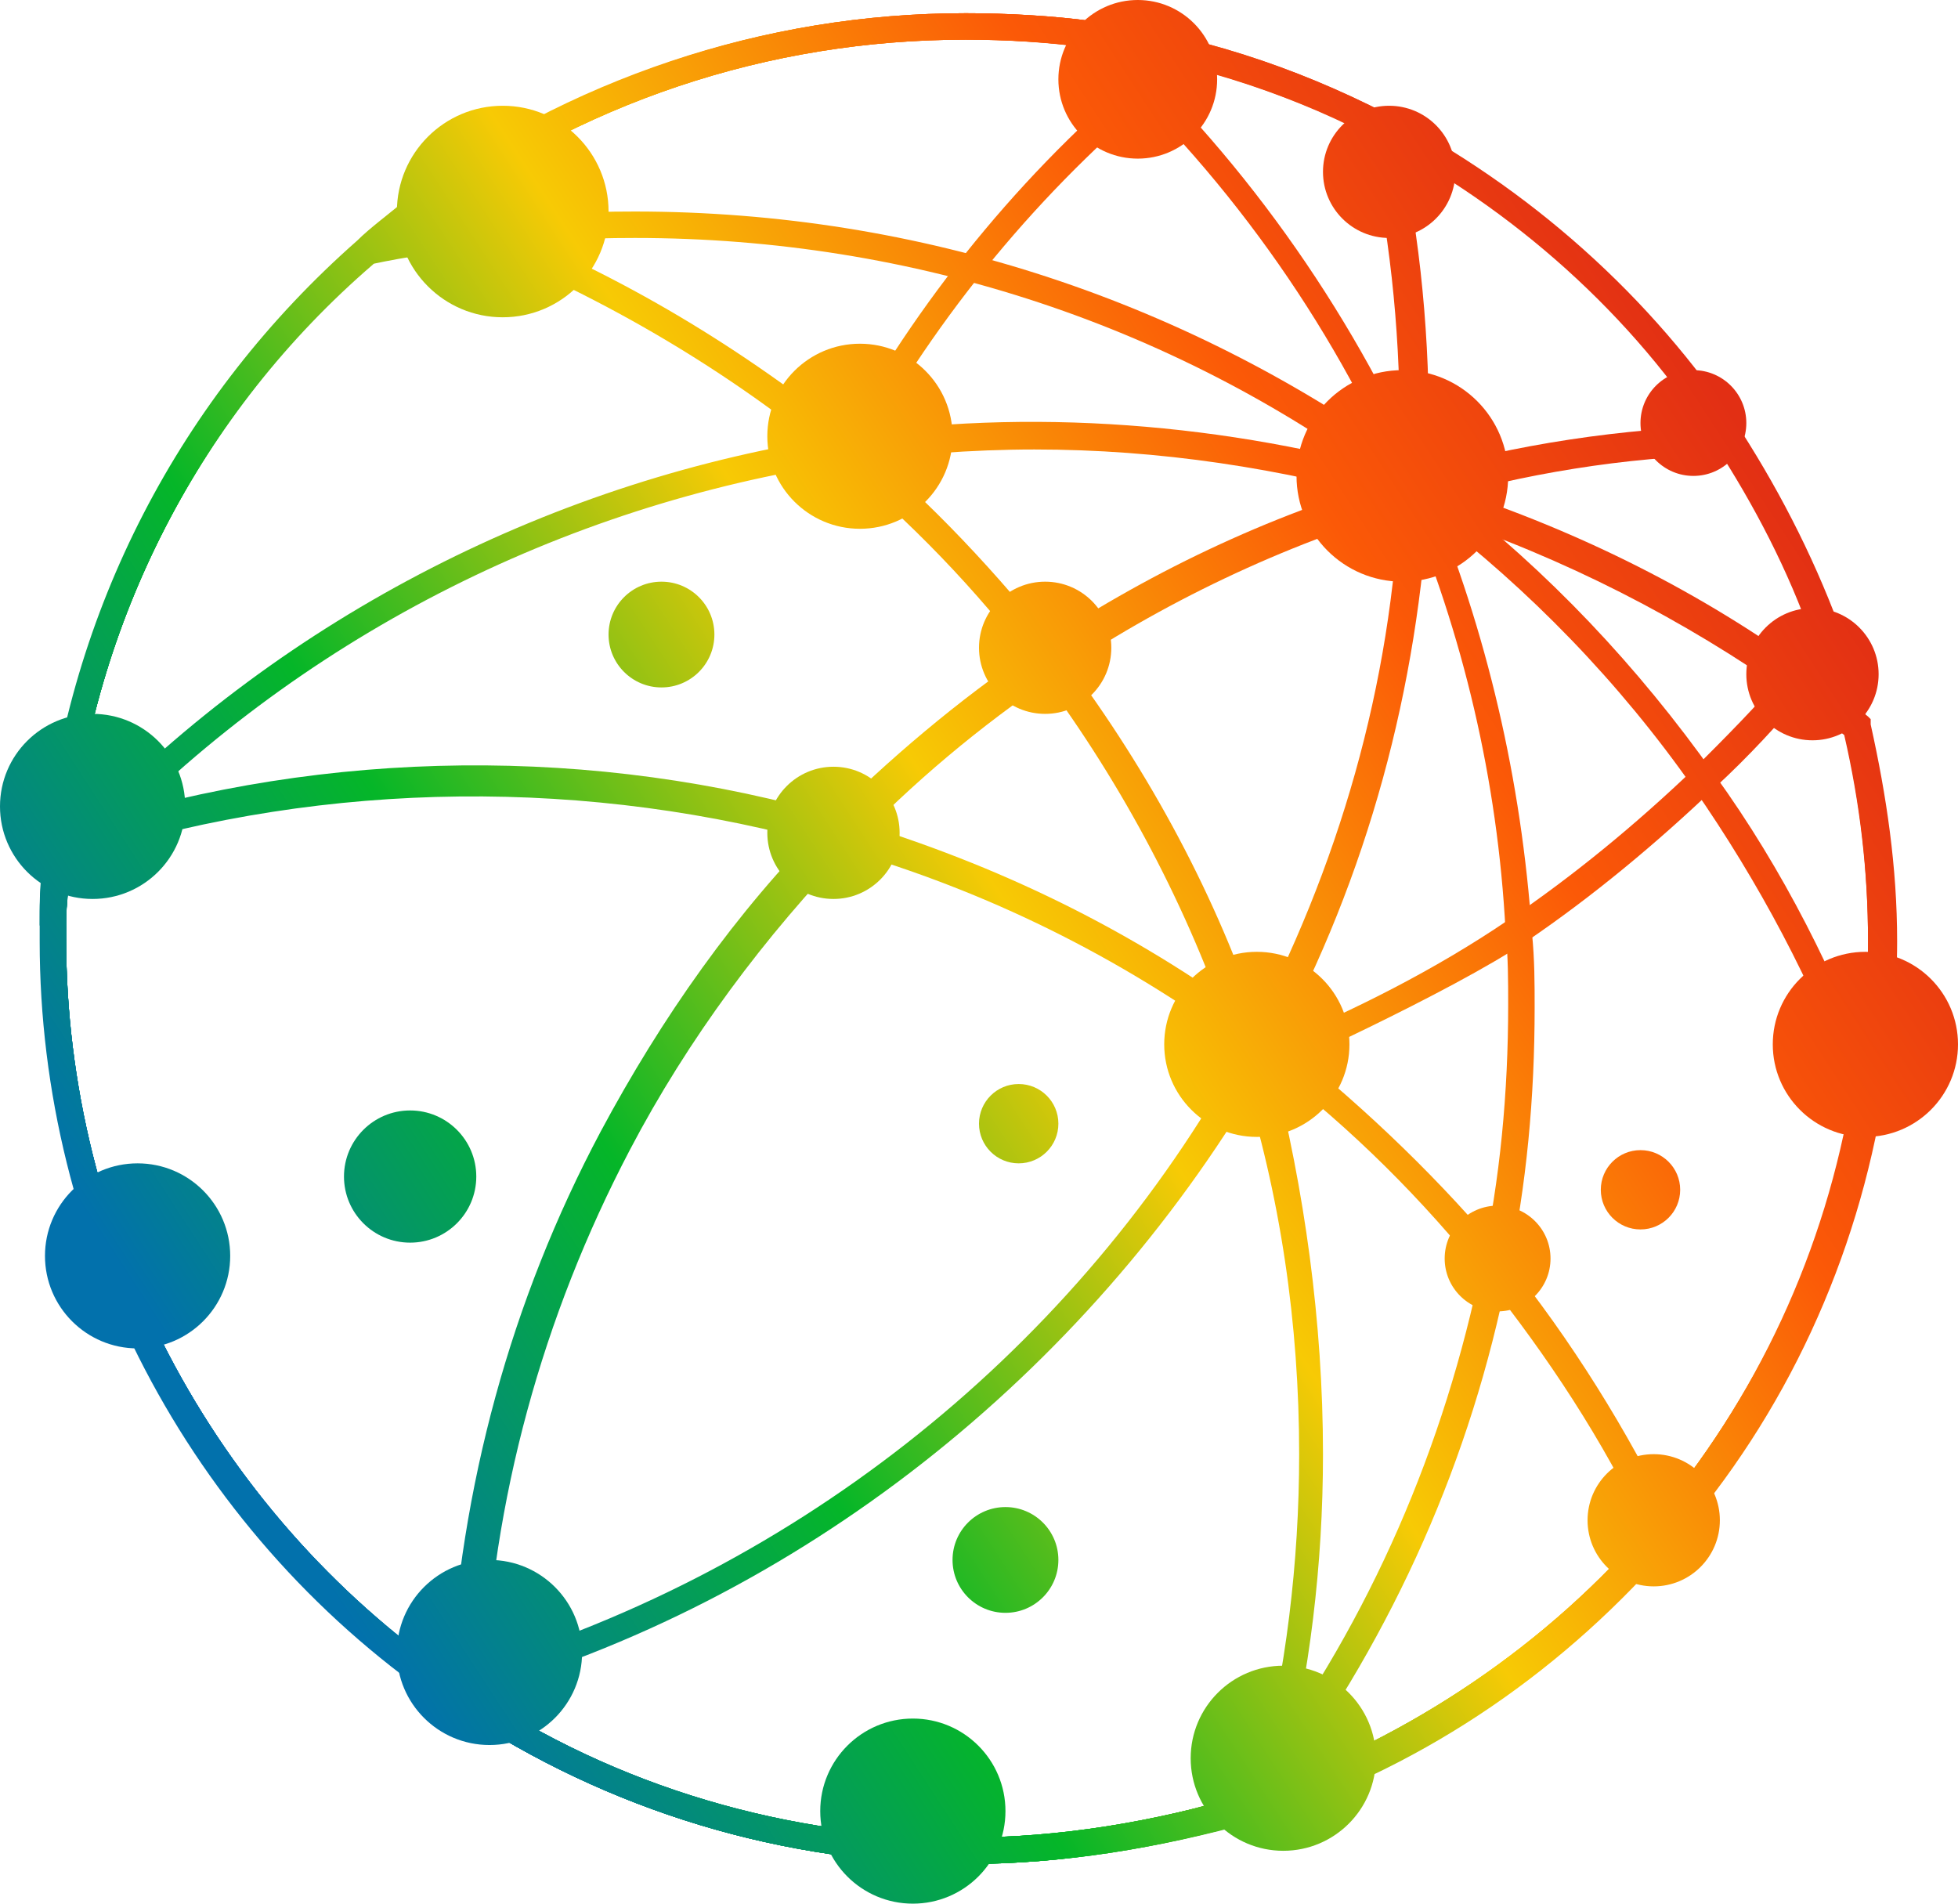 <?xml version="1.0" encoding="UTF-8"?>
<svg xmlns="http://www.w3.org/2000/svg" width="72" height="70" viewBox="0 0 72 70" fill="none">
  <path d="M35.514 68.542C28.8 68.542 22.378 66.597 16.832 62.903C16.638 62.708 16.346 62.611 16.151 62.417C7.005 56.097 1.557 45.597 1.557 34.514C1.557 34.319 1.557 34.028 1.557 33.833C1.557 33.25 1.557 32.667 1.654 32.083C1.654 31.792 1.654 31.5 1.751 31.208C2.627 22.556 6.713 14.681 13.232 8.944C13.719 8.458 14.4 7.972 15.081 7.389C20.919 2.917 28.022 0.486 35.514 0.486C37.07 0.486 38.724 0.583 40.184 0.778H40.378L40.476 0.972C45.535 5.542 49.622 11.278 52.346 17.5C52.346 17.5 52.443 17.597 52.443 17.694L52.541 18.083C54.681 23.236 55.946 28.681 56.335 34.319C56.432 35.292 56.432 36.167 56.432 37.042C56.432 40.347 56.141 43.556 55.459 46.764C54.097 53.667 51.276 59.986 47.092 65.722C46.8 66.111 46.508 66.5 46.216 66.889L46.119 66.986H46.022C42.616 67.958 39.114 68.542 35.514 68.542ZM35.514 1.458C28.216 1.458 21.308 3.792 15.47 8.167C14.789 8.653 14.205 9.139 13.719 9.625C7.395 15.167 3.405 22.847 2.627 31.208C2.627 31.5 2.53 31.792 2.53 32.083C2.53 32.667 2.432 33.25 2.432 33.833C2.432 34.028 2.432 34.222 2.432 34.514C2.432 45.306 7.784 55.514 16.638 61.639C16.832 61.833 17.124 61.931 17.319 62.125C22.67 65.722 28.995 67.569 35.514 67.569C38.919 67.569 42.324 67.083 45.535 66.014C45.827 65.722 46.022 65.333 46.313 65.042C50.4 59.5 53.124 53.181 54.486 46.472C55.167 43.361 55.459 40.153 55.459 36.944C55.459 36.069 55.459 35.194 55.362 34.222C55.07 28.681 53.805 23.333 51.665 18.278L51.568 17.986V17.889C48.941 11.764 44.951 6.222 39.989 1.75C38.53 1.556 36.973 1.458 35.514 1.458Z" fill="url(#paint0_linear_653_291)"></path>
  <path d="M35.514 68.542C28.8 68.542 22.378 66.597 16.832 62.903L16.541 62.806V62.514C16.541 62.319 16.541 62.028 16.541 61.833C16.93 54.639 18.778 47.833 22.087 41.611C24.324 37.431 27.049 33.542 30.357 30.236C32.692 27.903 35.222 25.764 37.946 23.917C42.13 21.097 46.605 18.958 51.373 17.597C51.47 17.597 51.665 17.5 51.859 17.5C51.957 17.5 51.957 17.5 52.054 17.403C55.751 16.333 59.643 15.75 63.535 15.653H63.827L64.022 15.847C65.578 18.278 66.843 20.805 67.816 23.528C68.108 24.5 68.4 25.472 68.692 26.639C69.276 29.264 69.665 31.889 69.665 34.611C69.665 36.458 69.47 38.403 69.178 40.153C68.205 46.278 65.578 52.014 61.492 56.681C57.503 61.347 52.443 64.847 46.605 66.792C46.411 66.889 46.216 66.889 46.022 66.986C42.616 67.958 39.114 68.542 35.514 68.542ZM17.514 62.319C22.865 65.819 29.092 67.569 35.514 67.569C39.016 67.569 42.422 66.986 45.73 66.014C45.924 65.917 46.119 65.917 46.313 65.819C51.859 63.875 56.919 60.472 60.714 56C64.605 51.431 67.232 45.889 68.205 39.958C68.497 38.208 68.692 36.458 68.692 34.611C68.692 31.986 68.4 29.458 67.816 26.93C67.524 25.861 67.232 24.792 66.941 23.917C66.065 21.389 64.897 18.958 63.438 16.722C59.74 16.819 56.043 17.403 52.443 18.472L52.249 18.569C52.151 18.569 51.957 18.667 51.859 18.667C47.189 20.028 42.714 22.167 38.724 24.889C36 26.736 33.568 28.778 31.33 31.111C28.119 34.417 25.297 38.208 23.157 42.292C19.946 48.417 18.097 55.125 17.805 62.125C17.514 62.028 17.514 62.125 17.514 62.319Z" fill="url(#paint1_linear_653_291)"></path>
  <path d="M1.654 34.222L1.459 34.028V33.736C1.459 33.153 1.459 32.569 1.557 31.986C1.557 31.694 1.557 31.403 1.654 31.111C2.53 22.458 6.616 14.583 13.135 8.847C13.622 8.361 14.303 7.875 14.984 7.292C20.919 2.917 28.022 0.486 35.514 0.486C37.07 0.486 38.724 0.583 40.184 0.778C43.978 1.264 47.578 2.431 50.984 4.181C56.238 6.903 60.714 10.889 63.924 15.75C65.481 18.181 66.746 20.708 67.719 23.431L67.816 23.722L67.622 23.917C67.232 24.403 66.843 24.889 66.454 25.375C65.384 26.639 64.314 27.806 63.049 28.972C60.908 31.014 58.573 32.958 56.141 34.611C53.416 36.458 46.605 39.569 46.216 39.667C46.216 39.667 46.119 39.667 46.119 39.764H46.022L45.535 38.889C45.535 38.889 45.632 38.889 45.632 38.792H45.73C46.119 38.597 46.508 38.5 46.8 38.403C49.816 37.139 52.735 35.681 55.459 33.833C57.892 32.181 60.13 30.333 62.27 28.292C63.438 27.125 64.605 25.958 65.578 24.792C65.968 24.403 66.26 23.917 66.649 23.528C65.773 21 64.508 18.569 63.049 16.333C60.032 11.569 55.654 7.681 50.595 5.056C47.286 3.403 43.784 2.236 40.087 1.75C38.627 1.556 37.07 1.458 35.514 1.458C28.216 1.458 21.308 3.792 15.47 8.167C14.789 8.653 14.205 9.139 13.719 9.625C7.395 15.167 3.405 22.847 2.627 31.208C2.627 31.5 2.53 31.792 2.53 32.083C2.53 32.569 2.432 33.056 2.432 33.542M46.897 38.403V39.375V38.403Z" fill="url(#paint2_linear_653_291)"></path>
  <path d="M35.514 68.542C28.8 68.542 22.378 66.597 16.832 62.903C16.638 62.708 16.346 62.611 16.151 62.417C7.005 56.097 1.557 45.597 1.557 34.514C1.557 34.319 1.557 34.028 1.557 33.833C1.557 33.25 1.557 32.667 1.654 32.083C1.654 31.792 1.654 31.5 1.751 31.208C2.627 22.556 6.713 14.681 13.232 8.944C13.719 8.458 14.4 7.972 15.081 7.389L15.276 7.194L15.568 7.292C16.346 7.583 17.124 7.875 17.903 8.167C22.865 10.111 27.34 12.833 31.427 16.139C34.249 18.472 36.681 21.097 38.919 23.917C42.032 28 44.562 32.569 46.216 37.431C46.411 37.917 46.508 38.403 46.703 38.889C46.703 38.986 46.8 39.083 46.8 39.181C47.968 43.75 48.649 48.611 48.649 53.472C48.649 57.556 48.162 61.542 47.189 65.431C47.092 65.722 46.995 66.014 46.897 66.306L46.8 66.5L46.605 66.597C46.411 66.695 46.216 66.695 46.022 66.792C42.616 67.958 39.114 68.542 35.514 68.542ZM15.276 8.361C14.692 8.847 14.108 9.236 13.719 9.722C7.395 15.167 3.405 22.847 2.627 31.208C2.627 31.5 2.53 31.792 2.53 32.083C2.53 32.667 2.432 33.25 2.432 33.833C2.432 34.028 2.432 34.222 2.432 34.514C2.432 45.306 7.784 55.514 16.638 61.639C16.832 61.833 17.124 61.931 17.319 62.125C22.67 65.722 28.995 67.569 35.514 67.569C39.016 67.569 42.422 66.986 45.73 66.014C45.827 66.014 45.924 65.917 46.119 65.917C46.216 65.722 46.216 65.528 46.313 65.236C47.286 61.444 47.773 57.458 47.773 53.472C47.773 48.708 47.092 43.944 45.632 39.375C45.632 39.278 45.632 39.278 45.632 39.181C45.438 38.597 45.34 38.208 45.146 37.722C43.492 32.958 41.059 28.486 38.043 24.5C35.903 21.681 33.47 19.153 30.746 16.917C26.757 13.611 22.281 10.986 17.514 9.042C16.638 8.847 15.957 8.556 15.276 8.361Z" fill="url(#paint3_linear_653_291)"></path>
  <path d="M35.514 68.542C28.8 68.542 22.378 66.597 16.832 62.903C16.638 62.708 16.346 62.611 16.151 62.417C7.005 56.097 1.557 45.597 1.557 34.514C1.557 34.319 1.557 34.028 1.557 33.833C1.557 33.25 1.557 32.667 1.654 32.083V31.889L1.751 31.792C2.141 31.403 2.53 30.917 2.919 30.528L3.113 30.333C10.508 22.653 20.432 17.597 30.941 16.042C37.849 14.972 45.146 15.556 51.859 17.5C52.054 17.597 52.151 17.597 52.346 17.597C52.346 17.597 52.443 17.597 52.541 17.695C52.735 17.695 52.93 17.792 53.124 17.889L53.319 17.986C58.087 19.542 62.562 21.778 66.551 24.695C67.232 25.181 67.816 25.667 68.692 26.347L68.789 26.445V26.639C69.373 29.264 69.762 31.889 69.762 34.611C69.762 36.458 69.567 38.403 69.276 40.153C68.303 46.278 65.676 52.014 61.589 56.681C57.6 61.347 52.541 64.847 46.703 66.792C46.508 66.889 46.313 66.889 46.119 66.986C42.616 67.958 39.114 68.542 35.514 68.542ZM2.53 32.278C2.53 32.764 2.432 33.347 2.432 33.833C2.432 34.028 2.432 34.222 2.432 34.514C2.432 45.306 7.784 55.514 16.638 61.639C16.832 61.833 17.124 61.931 17.319 62.125C22.67 65.722 28.995 67.569 35.514 67.569C39.016 67.569 42.422 66.986 45.73 66.014C45.924 65.917 46.119 65.917 46.313 65.819C51.859 63.875 56.919 60.472 60.714 56C64.605 51.431 67.232 45.889 68.205 39.958C68.497 38.208 68.692 36.458 68.692 34.611C68.692 32.083 68.4 29.556 67.816 27.028C67.038 26.445 66.454 25.958 65.87 25.57C61.881 22.75 57.503 20.514 52.832 18.958L52.638 18.861C52.443 18.764 52.249 18.764 52.054 18.667L51.859 18.57C51.762 18.57 51.665 18.472 51.568 18.472C47.092 17.208 42.616 16.528 38.043 16.528C35.708 16.528 33.373 16.722 31.038 17.014C20.627 18.57 10.897 23.528 3.6 31.208L3.405 31.403C3.113 31.695 2.822 31.986 2.53 32.278Z" fill="url(#paint4_linear_653_291)"></path>
  <path d="M16.249 62.611L16.054 62.514C6.908 56.194 1.459 45.694 1.459 34.611C1.459 34.417 1.459 34.125 1.459 33.931C1.459 33.347 1.459 32.764 1.557 32.181C1.557 31.889 1.557 31.597 1.654 31.306C2.53 22.653 6.616 14.778 13.135 9.042C13.622 8.556 14.303 8.069 14.984 7.486C20.919 2.917 28.022 0.486 35.514 0.486C37.07 0.486 38.724 0.583 40.184 0.778C43.978 1.264 47.578 2.431 50.984 4.181L51.178 4.278L51.276 4.472C52.151 8.069 52.541 11.861 52.541 15.556C52.541 16.236 52.541 17.014 52.541 17.695V18.083C52.541 18.181 52.541 18.181 52.541 18.181C52.151 25.278 50.303 32.181 46.897 38.5C46.703 38.792 46.605 38.986 46.508 39.278C46.508 39.375 46.411 39.472 46.313 39.667C39.892 50.556 29.384 58.917 17.222 62.319C16.93 62.417 16.735 62.417 16.443 62.514L16.249 62.611ZM35.514 1.458C28.216 1.458 21.308 3.792 15.47 8.167C14.789 8.653 14.205 9.139 13.719 9.625C7.395 15.167 3.405 22.847 2.627 31.208C2.627 31.5 2.53 31.792 2.53 32.083C2.53 32.667 2.432 33.25 2.432 33.833C2.432 34.028 2.432 34.222 2.432 34.514C2.432 45.208 7.686 55.319 16.443 61.542C16.638 61.542 16.735 61.444 16.93 61.444C28.897 58.042 39.211 49.972 45.34 39.181C45.438 39.083 45.438 38.986 45.535 38.889C45.73 38.597 45.827 38.403 45.924 38.111C49.232 31.889 51.178 25.181 51.47 18.181V18.083L51.276 17.889L51.47 17.694C51.47 17.014 51.47 16.333 51.47 15.556C51.47 11.958 51.081 8.458 50.303 4.958C47.092 3.306 43.589 2.236 39.989 1.75C38.627 1.556 37.07 1.458 35.514 1.458Z" fill="url(#paint5_linear_653_291)"></path>
  <path d="M35.514 68.542C28.8 68.542 22.378 66.597 16.832 62.903C16.638 62.708 16.346 62.611 16.151 62.417C7.005 56.097 1.557 45.597 1.557 34.514C1.557 34.319 1.557 34.028 1.557 33.833C1.557 33.25 1.557 32.667 1.654 32.083C1.654 31.792 1.654 31.5 1.751 31.208V30.917L1.946 30.722C2.335 30.625 2.627 30.528 3.016 30.333L3.113 30.333C12.065 27.514 21.892 27.417 30.843 30.042C36.195 31.597 41.157 33.931 45.73 37.236C46.022 37.431 46.313 37.625 46.605 37.917L47.384 38.5C50.303 40.833 53.027 43.458 55.362 46.278C57.795 49.292 59.838 52.597 61.492 56L61.589 56.292L61.395 56.486C57.405 61.153 52.346 64.653 46.508 66.597C46.313 66.694 46.119 66.694 45.924 66.792C42.616 67.958 39.114 68.542 35.514 68.542ZM2.53 31.597C2.53 31.792 2.53 31.986 2.53 32.181C2.53 32.764 2.432 33.347 2.432 33.931C2.432 34.125 2.432 34.319 2.432 34.611C2.432 45.403 7.784 55.611 16.638 61.736C16.832 61.931 17.124 62.028 17.319 62.222C22.67 65.819 28.995 67.667 35.514 67.667C39.016 67.667 42.422 67.083 45.73 66.111C45.924 66.014 46.119 66.014 46.313 65.917C51.762 64.069 56.724 60.667 60.519 56.292C58.962 52.986 56.919 49.875 54.584 46.958C52.346 44.139 49.719 41.514 46.8 39.278L46.022 38.694C45.73 38.5 45.438 38.306 45.146 38.111C40.67 34.903 35.805 32.569 30.551 31.111C21.697 28.583 12.065 28.681 3.308 31.403H3.211C3.016 31.403 2.822 31.5 2.53 31.597Z" fill="url(#paint6_linear_653_291)"></path>
  <path d="M35.514 68.542C28.8 68.542 22.378 66.597 16.832 62.903C16.638 62.708 16.346 62.611 16.151 62.417C7.005 56.097 1.557 45.597 1.557 34.514C1.557 34.319 1.557 34.028 1.557 33.833C1.557 33.25 1.557 32.667 1.654 32.083C1.654 31.792 1.654 31.5 1.751 31.208C2.627 22.556 6.713 14.681 13.232 8.944L13.33 8.847H13.427C14.886 8.556 16.249 8.361 17.611 8.167C19.362 7.875 21.308 7.778 23.351 7.778C33.859 7.778 43.784 11.083 52.151 17.208L52.346 17.403L53.124 18.083C56.919 21 60.227 24.5 63.049 28.486C65.578 31.986 67.524 35.875 68.984 39.861V40.056C68.011 46.181 65.384 51.917 61.297 56.583C57.308 61.25 52.249 64.75 46.411 66.694C46.216 66.792 46.022 66.792 45.827 66.889C42.616 67.958 39.114 68.542 35.514 68.542ZM13.622 9.722C7.297 15.264 3.405 22.944 2.627 31.208C2.627 31.5 2.53 31.792 2.53 32.083C2.53 32.667 2.432 33.25 2.432 33.833C2.432 34.028 2.432 34.222 2.432 34.514C2.432 45.306 7.784 55.514 16.638 61.639C16.832 61.833 17.124 61.931 17.319 62.125C22.67 65.722 28.995 67.569 35.514 67.569C39.016 67.569 42.422 66.986 45.73 66.014C45.924 65.917 46.119 65.917 46.313 65.819C51.859 63.875 56.919 60.472 60.714 56C64.605 51.431 67.135 45.986 68.108 40.056C66.649 36.167 64.703 32.472 62.27 28.972C59.546 25.083 56.238 21.681 52.541 18.861L51.762 18.278C51.762 18.278 51.665 18.181 51.568 18.181C43.395 11.958 33.568 8.75 23.351 8.75C21.405 8.75 19.459 8.847 17.611 9.139C16.346 9.236 14.984 9.431 13.622 9.722Z" fill="url(#paint7_linear_653_291)"></path>
  <path d="M31.913 16.236L31.135 15.847C34.054 10.597 37.946 5.931 42.616 2.139L43.2 2.917C38.627 6.611 34.832 11.083 31.913 16.236Z" fill="url(#paint8_linear_653_291)"></path>
  <path d="M18.486 11.667C20.636 11.667 22.378 9.926 22.378 7.778C22.378 5.63 20.636 3.889 18.486 3.889C16.337 3.889 14.595 5.63 14.595 7.778C14.595 9.926 16.337 11.667 18.486 11.667Z" fill="url(#paint9_linear_653_291)"></path>
  <path d="M51.568 21.389C53.717 21.389 55.459 19.648 55.459 17.5C55.459 15.352 53.717 13.611 51.568 13.611C49.418 13.611 47.676 15.352 47.676 17.5C47.676 19.648 49.418 21.389 51.568 21.389Z" fill="url(#paint10_linear_653_291)"></path>
  <path d="M41.838 5.833C43.45 5.833 44.757 4.527 44.757 2.917C44.757 1.306 43.45 0 41.838 0C40.226 0 38.919 1.306 38.919 2.917C38.919 4.527 40.226 5.833 41.838 5.833Z" fill="url(#paint11_linear_653_291)"></path>
  <path d="M3.405 33.056C5.286 33.056 6.811 31.532 6.811 29.653C6.811 27.773 5.286 26.25 3.405 26.25C1.525 26.25 0 27.773 0 29.653C0 31.532 1.525 33.056 3.405 33.056Z" fill="url(#paint12_linear_653_291)"></path>
  <path d="M5.059 49.583C6.94 49.583 8.465 48.06 8.465 46.181C8.465 44.301 6.94 42.778 5.059 42.778C3.179 42.778 1.654 44.301 1.654 46.181C1.654 48.06 3.179 49.583 5.059 49.583Z" fill="url(#paint13_linear_653_291)"></path>
  <path d="M18 64.167C19.881 64.167 21.405 62.643 21.405 60.764C21.405 58.885 19.881 57.361 18 57.361C16.119 57.361 14.595 58.885 14.595 60.764C14.595 62.643 16.119 64.167 18 64.167Z" fill="url(#paint14_linear_653_291)"></path>
  <path d="M33.568 70C35.448 70 36.973 68.477 36.973 66.597C36.973 64.718 35.448 63.194 33.568 63.194C31.687 63.194 30.162 64.718 30.162 66.597C30.162 68.477 31.687 70 33.568 70Z" fill="url(#paint15_linear_653_291)"></path>
  <path d="M47.189 68.056C49.07 68.056 50.595 66.532 50.595 64.653C50.595 62.773 49.07 61.25 47.189 61.25C45.308 61.25 43.784 62.773 43.784 64.653C43.784 66.532 45.308 68.056 47.189 68.056Z" fill="url(#paint16_linear_653_291)"></path>
  <path d="M68.595 41.806C70.475 41.806 72 40.282 72 38.403C72 36.523 70.475 35 68.595 35C66.714 35 65.189 36.523 65.189 38.403C65.189 40.282 66.714 41.806 68.595 41.806Z" fill="url(#paint17_linear_653_291)"></path>
  <path d="M30.649 33.056C31.992 33.056 33.081 31.967 33.081 30.625C33.081 29.283 31.992 28.194 30.649 28.194C29.305 28.194 28.216 29.283 28.216 30.625C28.216 31.967 29.305 33.056 30.649 33.056Z" fill="url(#paint18_linear_653_291)"></path>
  <path d="M38.432 26.25C39.776 26.25 40.865 25.162 40.865 23.819C40.865 22.477 39.776 21.389 38.432 21.389C37.089 21.389 36 22.477 36 23.819C36 25.162 37.089 26.25 38.432 26.25Z" fill="url(#paint19_linear_653_291)"></path>
  <path d="M51.081 8.75C52.425 8.75 53.514 7.662 53.514 6.319C53.514 4.977 52.425 3.889 51.081 3.889C49.738 3.889 48.649 4.977 48.649 6.319C48.649 7.662 49.738 8.75 51.081 8.75Z" fill="url(#paint20_linear_653_291)"></path>
  <path d="M62.27 17.5C63.345 17.5 64.216 16.629 64.216 15.556C64.216 14.482 63.345 13.611 62.27 13.611C61.196 13.611 60.324 14.482 60.324 15.556C60.324 16.629 61.196 17.5 62.27 17.5Z" fill="url(#paint21_linear_653_291)"></path>
  <path d="M55.07 48.222C56.145 48.222 57.016 47.352 57.016 46.278C57.016 45.204 56.145 44.333 55.07 44.333C53.995 44.333 53.124 45.204 53.124 46.278C53.124 47.352 53.995 48.222 55.07 48.222Z" fill="url(#paint22_linear_653_291)"></path>
  <path d="M36.973 59.306C38.048 59.306 38.919 58.435 38.919 57.361C38.919 56.287 38.048 55.417 36.973 55.417C35.898 55.417 35.027 56.287 35.027 57.361C35.027 58.435 35.898 59.306 36.973 59.306Z" fill="url(#paint23_linear_653_291)"></path>
  <path d="M37.459 42.778C38.266 42.778 38.919 42.125 38.919 41.319C38.919 40.514 38.266 39.861 37.459 39.861C36.653 39.861 36 40.514 36 41.319C36 42.125 36.653 42.778 37.459 42.778Z" fill="url(#paint24_linear_653_291)"></path>
  <path d="M60.324 45.208C61.13 45.208 61.784 44.555 61.784 43.75C61.784 42.945 61.13 42.292 60.324 42.292C59.518 42.292 58.865 42.945 58.865 43.75C58.865 44.555 59.518 45.208 60.324 45.208Z" fill="url(#paint25_linear_653_291)"></path>
  <path d="M24.324 25.278C25.399 25.278 26.27 24.407 26.27 23.333C26.27 22.259 25.399 21.389 24.324 21.389C23.25 21.389 22.378 22.259 22.378 23.333C22.378 24.407 23.25 25.278 24.324 25.278Z" fill="url(#paint26_linear_653_291)"></path>
  <path d="M15.081 45.694C16.424 45.694 17.514 44.606 17.514 43.264C17.514 41.922 16.424 40.833 15.081 40.833C13.738 40.833 12.649 41.922 12.649 43.264C12.649 44.606 13.738 45.694 15.081 45.694Z" fill="url(#paint27_linear_653_291)"></path>
  <path d="M60.811 58.333C62.154 58.333 63.243 57.245 63.243 55.903C63.243 54.56 62.154 53.472 60.811 53.472C59.467 53.472 58.378 54.56 58.378 55.903C58.378 57.245 59.467 58.333 60.811 58.333Z" fill="url(#paint28_linear_653_291)"></path>
  <path d="M66.649 27.222C67.992 27.222 69.081 26.134 69.081 24.792C69.081 23.449 67.992 22.361 66.649 22.361C65.305 22.361 64.216 23.449 64.216 24.792C64.216 26.134 65.305 27.222 66.649 27.222Z" fill="url(#paint29_linear_653_291)"></path>
  <path d="M46.216 41.806C48.097 41.806 49.622 40.282 49.622 38.403C49.622 36.523 48.097 35 46.216 35C44.336 35 42.811 36.523 42.811 38.403C42.811 40.282 44.336 41.806 46.216 41.806Z" fill="url(#paint30_linear_653_291)"></path>
  <path d="M31.622 19.444C33.502 19.444 35.027 17.921 35.027 16.042C35.027 14.162 33.502 12.639 31.622 12.639C29.741 12.639 28.216 14.162 28.216 16.042C28.216 17.921 29.741 19.444 31.622 19.444Z" fill="url(#paint31_linear_653_291)"></path>
  <defs>
    <linearGradient id="paint0_linear_653_291" x1="6" y1="49" x2="62" y2="12.5" gradientUnits="userSpaceOnUse">
      <stop stop-color="#0271AC"></stop>
      <stop offset="0.26" stop-color="#05B628"></stop>
      <stop offset="0.517" stop-color="#F7CA05"></stop>
      <stop offset="0.783" stop-color="#FB5907"></stop>
      <stop offset="1" stop-color="#E22F14"></stop>
    </linearGradient>
    <linearGradient id="paint1_linear_653_291" x1="6" y1="49" x2="62" y2="12.5" gradientUnits="userSpaceOnUse">
      <stop stop-color="#0271AC"></stop>
      <stop offset="0.26" stop-color="#05B628"></stop>
      <stop offset="0.517" stop-color="#F7CA05"></stop>
      <stop offset="0.783" stop-color="#FB5907"></stop>
      <stop offset="1" stop-color="#E22F14"></stop>
    </linearGradient>
    <linearGradient id="paint2_linear_653_291" x1="6" y1="49" x2="62" y2="12.5" gradientUnits="userSpaceOnUse">
      <stop stop-color="#0271AC"></stop>
      <stop offset="0.26" stop-color="#05B628"></stop>
      <stop offset="0.517" stop-color="#F7CA05"></stop>
      <stop offset="0.783" stop-color="#FB5907"></stop>
      <stop offset="1" stop-color="#E22F14"></stop>
    </linearGradient>
    <linearGradient id="paint3_linear_653_291" x1="6" y1="49" x2="62" y2="12.5" gradientUnits="userSpaceOnUse">
      <stop stop-color="#0271AC"></stop>
      <stop offset="0.26" stop-color="#05B628"></stop>
      <stop offset="0.517" stop-color="#F7CA05"></stop>
      <stop offset="0.783" stop-color="#FB5907"></stop>
      <stop offset="1" stop-color="#E22F14"></stop>
    </linearGradient>
    <linearGradient id="paint4_linear_653_291" x1="6" y1="49" x2="62" y2="12.5" gradientUnits="userSpaceOnUse">
      <stop stop-color="#0271AC"></stop>
      <stop offset="0.26" stop-color="#05B628"></stop>
      <stop offset="0.517" stop-color="#F7CA05"></stop>
      <stop offset="0.783" stop-color="#FB5907"></stop>
      <stop offset="1" stop-color="#E22F14"></stop>
    </linearGradient>
    <linearGradient id="paint5_linear_653_291" x1="6" y1="49" x2="62" y2="12.5" gradientUnits="userSpaceOnUse">
      <stop stop-color="#0271AC"></stop>
      <stop offset="0.26" stop-color="#05B628"></stop>
      <stop offset="0.517" stop-color="#F7CA05"></stop>
      <stop offset="0.783" stop-color="#FB5907"></stop>
      <stop offset="1" stop-color="#E22F14"></stop>
    </linearGradient>
    <linearGradient id="paint6_linear_653_291" x1="6" y1="49" x2="62" y2="12.5" gradientUnits="userSpaceOnUse">
      <stop stop-color="#0271AC"></stop>
      <stop offset="0.26" stop-color="#05B628"></stop>
      <stop offset="0.517" stop-color="#F7CA05"></stop>
      <stop offset="0.783" stop-color="#FB5907"></stop>
      <stop offset="1" stop-color="#E22F14"></stop>
    </linearGradient>
    <linearGradient id="paint7_linear_653_291" x1="6" y1="49" x2="62" y2="12.5" gradientUnits="userSpaceOnUse">
      <stop stop-color="#0271AC"></stop>
      <stop offset="0.26" stop-color="#05B628"></stop>
      <stop offset="0.517" stop-color="#F7CA05"></stop>
      <stop offset="0.783" stop-color="#FB5907"></stop>
      <stop offset="1" stop-color="#E22F14"></stop>
    </linearGradient>
    <linearGradient id="paint8_linear_653_291" x1="6" y1="49" x2="62" y2="12.5" gradientUnits="userSpaceOnUse">
      <stop stop-color="#0271AC"></stop>
      <stop offset="0.26" stop-color="#05B628"></stop>
      <stop offset="0.517" stop-color="#F7CA05"></stop>
      <stop offset="0.783" stop-color="#FB5907"></stop>
      <stop offset="1" stop-color="#E22F14"></stop>
    </linearGradient>
    <linearGradient id="paint9_linear_653_291" x1="6" y1="49" x2="62" y2="12.5" gradientUnits="userSpaceOnUse">
      <stop stop-color="#0271AC"></stop>
      <stop offset="0.26" stop-color="#05B628"></stop>
      <stop offset="0.517" stop-color="#F7CA05"></stop>
      <stop offset="0.783" stop-color="#FB5907"></stop>
      <stop offset="1" stop-color="#E22F14"></stop>
    </linearGradient>
    <linearGradient id="paint10_linear_653_291" x1="6" y1="49" x2="62" y2="12.5" gradientUnits="userSpaceOnUse">
      <stop stop-color="#0271AC"></stop>
      <stop offset="0.26" stop-color="#05B628"></stop>
      <stop offset="0.517" stop-color="#F7CA05"></stop>
      <stop offset="0.783" stop-color="#FB5907"></stop>
      <stop offset="1" stop-color="#E22F14"></stop>
    </linearGradient>
    <linearGradient id="paint11_linear_653_291" x1="6" y1="49" x2="62" y2="12.5" gradientUnits="userSpaceOnUse">
      <stop stop-color="#0271AC"></stop>
      <stop offset="0.26" stop-color="#05B628"></stop>
      <stop offset="0.517" stop-color="#F7CA05"></stop>
      <stop offset="0.783" stop-color="#FB5907"></stop>
      <stop offset="1" stop-color="#E22F14"></stop>
    </linearGradient>
    <linearGradient id="paint12_linear_653_291" x1="6" y1="49" x2="62" y2="12.5" gradientUnits="userSpaceOnUse">
      <stop stop-color="#0271AC"></stop>
      <stop offset="0.26" stop-color="#05B628"></stop>
      <stop offset="0.517" stop-color="#F7CA05"></stop>
      <stop offset="0.783" stop-color="#FB5907"></stop>
      <stop offset="1" stop-color="#E22F14"></stop>
    </linearGradient>
    <linearGradient id="paint13_linear_653_291" x1="6" y1="49" x2="62" y2="12.5" gradientUnits="userSpaceOnUse">
      <stop stop-color="#0271AC"></stop>
      <stop offset="0.26" stop-color="#05B628"></stop>
      <stop offset="0.517" stop-color="#F7CA05"></stop>
      <stop offset="0.783" stop-color="#FB5907"></stop>
      <stop offset="1" stop-color="#E22F14"></stop>
    </linearGradient>
    <linearGradient id="paint14_linear_653_291" x1="6" y1="49" x2="62" y2="12.5" gradientUnits="userSpaceOnUse">
      <stop stop-color="#0271AC"></stop>
      <stop offset="0.26" stop-color="#05B628"></stop>
      <stop offset="0.517" stop-color="#F7CA05"></stop>
      <stop offset="0.783" stop-color="#FB5907"></stop>
      <stop offset="1" stop-color="#E22F14"></stop>
    </linearGradient>
    <linearGradient id="paint15_linear_653_291" x1="6" y1="49" x2="62" y2="12.5" gradientUnits="userSpaceOnUse">
      <stop stop-color="#0271AC"></stop>
      <stop offset="0.26" stop-color="#05B628"></stop>
      <stop offset="0.517" stop-color="#F7CA05"></stop>
      <stop offset="0.783" stop-color="#FB5907"></stop>
      <stop offset="1" stop-color="#E22F14"></stop>
    </linearGradient>
    <linearGradient id="paint16_linear_653_291" x1="6" y1="49" x2="62" y2="12.5" gradientUnits="userSpaceOnUse">
      <stop stop-color="#0271AC"></stop>
      <stop offset="0.26" stop-color="#05B628"></stop>
      <stop offset="0.517" stop-color="#F7CA05"></stop>
      <stop offset="0.783" stop-color="#FB5907"></stop>
      <stop offset="1" stop-color="#E22F14"></stop>
    </linearGradient>
    <linearGradient id="paint17_linear_653_291" x1="6" y1="49" x2="62" y2="12.5" gradientUnits="userSpaceOnUse">
      <stop stop-color="#0271AC"></stop>
      <stop offset="0.26" stop-color="#05B628"></stop>
      <stop offset="0.517" stop-color="#F7CA05"></stop>
      <stop offset="0.783" stop-color="#FB5907"></stop>
      <stop offset="1" stop-color="#E22F14"></stop>
    </linearGradient>
    <linearGradient id="paint18_linear_653_291" x1="6" y1="49" x2="62" y2="12.5" gradientUnits="userSpaceOnUse">
      <stop stop-color="#0271AC"></stop>
      <stop offset="0.26" stop-color="#05B628"></stop>
      <stop offset="0.517" stop-color="#F7CA05"></stop>
      <stop offset="0.783" stop-color="#FB5907"></stop>
      <stop offset="1" stop-color="#E22F14"></stop>
    </linearGradient>
    <linearGradient id="paint19_linear_653_291" x1="6" y1="49" x2="62" y2="12.5" gradientUnits="userSpaceOnUse">
      <stop stop-color="#0271AC"></stop>
      <stop offset="0.26" stop-color="#05B628"></stop>
      <stop offset="0.517" stop-color="#F7CA05"></stop>
      <stop offset="0.783" stop-color="#FB5907"></stop>
      <stop offset="1" stop-color="#E22F14"></stop>
    </linearGradient>
    <linearGradient id="paint20_linear_653_291" x1="6" y1="49" x2="62" y2="12.5" gradientUnits="userSpaceOnUse">
      <stop stop-color="#0271AC"></stop>
      <stop offset="0.26" stop-color="#05B628"></stop>
      <stop offset="0.517" stop-color="#F7CA05"></stop>
      <stop offset="0.783" stop-color="#FB5907"></stop>
      <stop offset="1" stop-color="#E22F14"></stop>
    </linearGradient>
    <linearGradient id="paint21_linear_653_291" x1="6" y1="49" x2="62" y2="12.5" gradientUnits="userSpaceOnUse">
      <stop stop-color="#0271AC"></stop>
      <stop offset="0.26" stop-color="#05B628"></stop>
      <stop offset="0.517" stop-color="#F7CA05"></stop>
      <stop offset="0.783" stop-color="#FB5907"></stop>
      <stop offset="1" stop-color="#E22F14"></stop>
    </linearGradient>
    <linearGradient id="paint22_linear_653_291" x1="6" y1="49" x2="62" y2="12.5" gradientUnits="userSpaceOnUse">
      <stop stop-color="#0271AC"></stop>
      <stop offset="0.26" stop-color="#05B628"></stop>
      <stop offset="0.517" stop-color="#F7CA05"></stop>
      <stop offset="0.783" stop-color="#FB5907"></stop>
      <stop offset="1" stop-color="#E22F14"></stop>
    </linearGradient>
    <linearGradient id="paint23_linear_653_291" x1="6" y1="49" x2="62" y2="12.5" gradientUnits="userSpaceOnUse">
      <stop stop-color="#0271AC"></stop>
      <stop offset="0.26" stop-color="#05B628"></stop>
      <stop offset="0.517" stop-color="#F7CA05"></stop>
      <stop offset="0.783" stop-color="#FB5907"></stop>
      <stop offset="1" stop-color="#E22F14"></stop>
    </linearGradient>
    <linearGradient id="paint24_linear_653_291" x1="6" y1="49" x2="62" y2="12.5" gradientUnits="userSpaceOnUse">
      <stop stop-color="#0271AC"></stop>
      <stop offset="0.26" stop-color="#05B628"></stop>
      <stop offset="0.517" stop-color="#F7CA05"></stop>
      <stop offset="0.783" stop-color="#FB5907"></stop>
      <stop offset="1" stop-color="#E22F14"></stop>
    </linearGradient>
    <linearGradient id="paint25_linear_653_291" x1="6" y1="49" x2="62" y2="12.5" gradientUnits="userSpaceOnUse">
      <stop stop-color="#0271AC"></stop>
      <stop offset="0.26" stop-color="#05B628"></stop>
      <stop offset="0.517" stop-color="#F7CA05"></stop>
      <stop offset="0.783" stop-color="#FB5907"></stop>
      <stop offset="1" stop-color="#E22F14"></stop>
    </linearGradient>
    <linearGradient id="paint26_linear_653_291" x1="6" y1="49" x2="62" y2="12.5" gradientUnits="userSpaceOnUse">
      <stop stop-color="#0271AC"></stop>
      <stop offset="0.26" stop-color="#05B628"></stop>
      <stop offset="0.517" stop-color="#F7CA05"></stop>
      <stop offset="0.783" stop-color="#FB5907"></stop>
      <stop offset="1" stop-color="#E22F14"></stop>
    </linearGradient>
    <linearGradient id="paint27_linear_653_291" x1="6" y1="49" x2="62" y2="12.5" gradientUnits="userSpaceOnUse">
      <stop stop-color="#0271AC"></stop>
      <stop offset="0.26" stop-color="#05B628"></stop>
      <stop offset="0.517" stop-color="#F7CA05"></stop>
      <stop offset="0.783" stop-color="#FB5907"></stop>
      <stop offset="1" stop-color="#E22F14"></stop>
    </linearGradient>
    <linearGradient id="paint28_linear_653_291" x1="6" y1="49" x2="62" y2="12.5" gradientUnits="userSpaceOnUse">
      <stop stop-color="#0271AC"></stop>
      <stop offset="0.26" stop-color="#05B628"></stop>
      <stop offset="0.517" stop-color="#F7CA05"></stop>
      <stop offset="0.783" stop-color="#FB5907"></stop>
      <stop offset="1" stop-color="#E22F14"></stop>
    </linearGradient>
    <linearGradient id="paint29_linear_653_291" x1="6" y1="49" x2="62" y2="12.5" gradientUnits="userSpaceOnUse">
      <stop stop-color="#0271AC"></stop>
      <stop offset="0.26" stop-color="#05B628"></stop>
      <stop offset="0.517" stop-color="#F7CA05"></stop>
      <stop offset="0.783" stop-color="#FB5907"></stop>
      <stop offset="1" stop-color="#E22F14"></stop>
    </linearGradient>
    <linearGradient id="paint30_linear_653_291" x1="6" y1="49" x2="62" y2="12.5" gradientUnits="userSpaceOnUse">
      <stop stop-color="#0271AC"></stop>
      <stop offset="0.26" stop-color="#05B628"></stop>
      <stop offset="0.517" stop-color="#F7CA05"></stop>
      <stop offset="0.783" stop-color="#FB5907"></stop>
      <stop offset="1" stop-color="#E22F14"></stop>
    </linearGradient>
    <linearGradient id="paint31_linear_653_291" x1="6" y1="49" x2="62" y2="12.5" gradientUnits="userSpaceOnUse">
      <stop stop-color="#0271AC"></stop>
      <stop offset="0.26" stop-color="#05B628"></stop>
      <stop offset="0.517" stop-color="#F7CA05"></stop>
      <stop offset="0.783" stop-color="#FB5907"></stop>
      <stop offset="1" stop-color="#E22F14"></stop>
    </linearGradient>
  </defs>
</svg>
